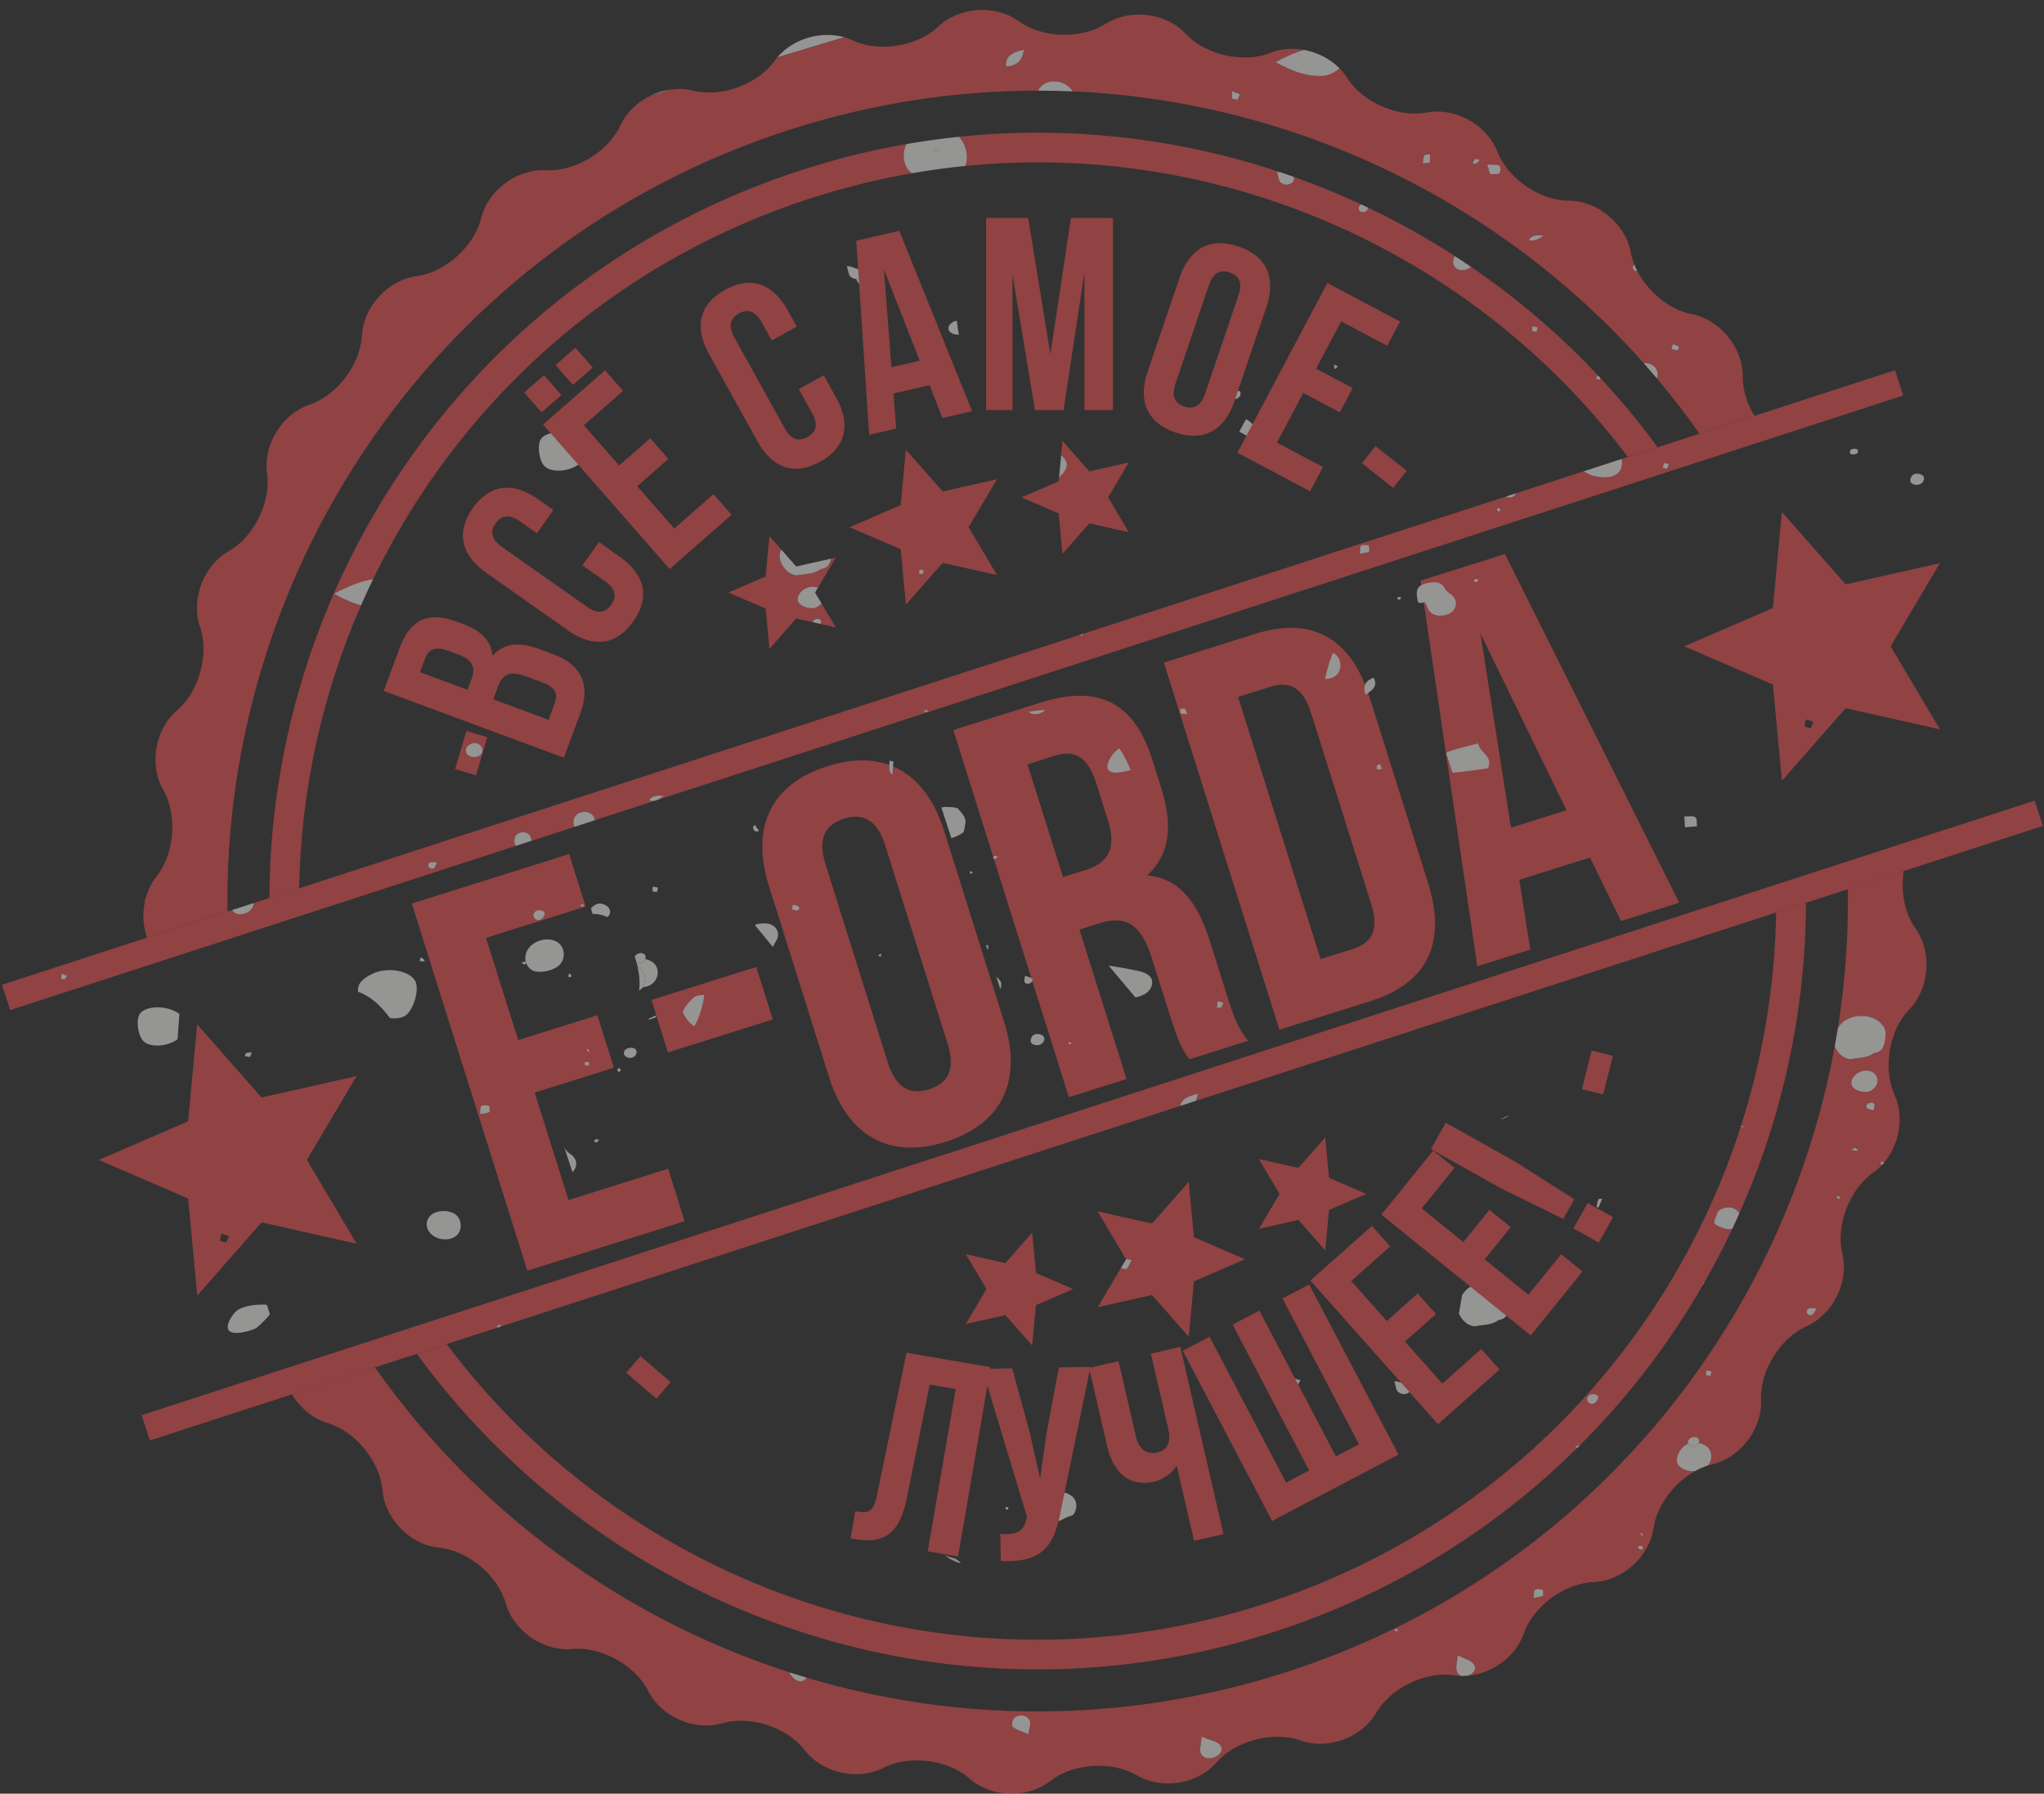 <svg width="204" height="179" viewBox="0 0 204 179" fill="none" xmlns="http://www.w3.org/2000/svg">
<rect x="0" y="0" width="204" height="179" fill="#333333" stroke="none"/>
<g opacity="0.5">
<path d="M48.504 93.594L58.453 90.46L56.798 85.228L41.101 90.168L52.63 126.808L68.329 121.869L66.686 116.629L56.739 119.763L53.363 109.036L61.268 106.545L59.616 101.314L51.72 103.796L48.504 93.594Z" fill="#F05254"/>
<path d="M66.661 105.027L77.13 101.731L75.478 96.5L65.018 99.787L66.661 105.027Z" fill="#F05254"/>
<path d="M82.389 86.25C81.566 83.631 82.404 82.272 84.237 81.693C86.067 81.126 87.528 81.752 88.351 84.374L94.581 104.158C95.403 106.777 94.565 108.129 92.732 108.706C90.902 109.285 89.432 108.655 88.609 106.036L82.389 86.25ZM82.74 107.475C84.581 113.337 88.725 115.724 94.376 113.946C100.028 112.166 102.066 107.839 100.215 101.977L94.23 82.924C92.379 77.062 88.235 74.684 82.585 76.464C76.932 78.242 74.901 82.562 76.745 88.422L82.74 107.475Z" fill="#F05254"/>
<path d="M124.574 103.86C123.574 102.684 123.104 101.391 122.543 99.606L120.765 93.954C119.564 90.136 117.754 87.658 114.5 87.36C116.683 85.347 117.107 82.514 115.924 78.739L115.022 75.865C113.244 70.212 109.802 68.241 103.839 70.119L95.146 72.854L106.677 109.492L112.43 107.678L107.735 92.766L109.731 92.135C112.341 91.312 113.893 92.206 114.958 95.613L116.774 101.366C117.711 104.352 118.103 104.865 118.714 105.711L124.574 103.86ZM105.328 75.402C107.37 74.762 108.619 75.635 109.442 78.247L110.579 81.864C111.5 84.795 110.488 86.145 108.343 86.822L106.091 87.526L102.551 76.28L105.328 75.402Z" fill="#F05254"/>
<path d="M127.69 102.761L136.794 99.898C142.556 98.084 144.375 94.004 142.533 88.141L136.7 69.611C134.859 63.748 131.025 61.446 125.265 63.26L116.159 66.123L127.69 102.761ZM126.806 68.528C128.638 67.949 130.036 68.541 130.856 71.16L136.853 90.211C137.674 92.832 136.874 94.118 135.041 94.697L131.797 95.716L123.565 69.547L126.806 68.528Z" fill="#F05254"/>
<path d="M150.201 55.29L141.774 57.945L147.443 96.425L152.729 94.763L151.632 87.797L158.694 85.577L161.787 91.912L167.594 90.086L150.201 55.29ZM147.744 63.192L156.344 80.857L150.803 82.598L147.744 63.192Z" fill="#F05254"/>
<path d="M64.997 9.514C65.606 9.229 66.253 9.03 66.914 8.937L64.997 9.514ZM77.575 5.732C78.778 4.301 80.697 3.487 82.585 3.487C83.159 3.487 83.729 3.562 84.276 3.717L77.575 5.732Z" fill="#F7F7F3"/>
<path d="M100.965 179C99.436 179 97.901 178.494 96.771 177.494C95.433 176.311 93.441 175.675 91.508 175.675C90.32 175.675 89.156 175.914 88.18 176.415C87.339 176.846 86.393 177.051 85.44 177.051C83.487 177.051 81.499 176.19 80.316 174.653C78.931 172.851 76.328 171.718 73.932 171.718C73.294 171.718 72.669 171.797 72.088 171.968C71.566 172.119 71.024 172.194 70.481 172.194C68.138 172.194 65.749 170.845 64.698 168.757C63.488 166.343 60.42 164.536 57.678 164.536C57.491 164.536 57.309 164.545 57.127 164.561C56.956 164.577 56.787 164.586 56.616 164.586C53.908 164.586 51.218 162.616 50.48 160.004C49.694 157.228 46.703 154.73 43.836 154.454C40.964 154.174 38.418 151.596 38.174 148.722C37.932 145.85 35.468 142.827 32.706 142.009C31.215 141.569 29.95 140.491 29.141 139.144L37.424 136.454C47.654 151.005 62.326 161.595 78.878 166.917C78.853 166.942 78.826 166.97 78.798 166.993C78.949 167.175 79.072 167.378 79.254 167.526C79.446 167.679 79.662 167.786 79.883 167.786C80.054 167.786 80.225 167.722 80.387 167.565C80.437 167.519 80.478 167.471 80.513 167.423C87.913 169.632 95.668 170.795 103.547 170.792C111.819 170.792 120.234 169.514 128.527 166.822C141.726 162.537 153.07 155.174 162.021 145.793L162.147 145.799L162.174 145.635C172.983 134.243 180.277 119.888 183.11 104.439C183.329 104.954 183.759 105.416 184.217 105.592C184.354 105.644 184.518 105.704 184.667 105.704C184.703 105.704 184.739 105.699 184.774 105.69C185.53 105.535 186.358 105.617 187.073 105.072C187.823 105.002 188.006 104.468 188.115 103.924C188.215 103.39 188.288 102.85 187.937 102.364C187.477 101.726 186.663 101.378 185.795 101.378C185.426 101.378 185.047 101.441 184.68 101.569C184.053 101.792 183.7 102.162 183.429 102.595C184.151 98.045 184.491 93.411 184.423 88.736L189.989 86.929C189.688 88.944 190.094 91.146 191.188 92.686C192.856 95.036 192.576 98.654 190.563 100.721C188.555 102.788 187.885 106.625 189.079 109.253C190.066 111.423 189.581 114.187 188.049 116.013L187.771 115.901L187.659 116.173L187.871 116.214C187.593 116.517 187.285 116.788 186.948 117.023C184.582 118.675 183.199 122.313 183.873 125.114C184.546 127.92 182.946 131.173 180.313 132.342C177.676 133.512 175.627 136.828 175.759 139.707C175.889 142.588 173.696 145.478 170.888 146.13C170.747 146.164 170.603 146.203 170.462 146.246C170.82 145.815 170.915 145.186 170.642 144.696C170.443 144.341 170.017 144.088 169.545 143.994C169.602 143.851 169.602 143.693 169.525 143.582C169.441 143.459 169.283 143.397 169.115 143.397C168.994 143.397 168.866 143.429 168.748 143.495C168.492 143.645 168.39 143.873 168.476 144.076C168.474 144.076 168.472 144.079 168.47 144.081C167.699 144.4 167.138 145.48 167.428 146.091C167.647 146.547 168.324 146.821 169.017 146.821C169.062 146.821 169.108 146.821 169.151 146.818C167.066 147.99 165.356 150.249 165.03 152.498C164.615 155.35 161.916 157.773 159.035 157.88C156.154 157.989 153.02 160.305 152.074 163.029C151.272 165.331 148.927 167.02 146.501 167.225C146.52 167.218 146.54 167.209 146.558 167.202C147.213 166.945 147.402 166.425 147.003 165.971C146.752 165.687 146.239 165.561 145.48 165.187C145.416 165.933 145.284 166.343 145.373 166.708C145.435 166.968 145.601 167.159 145.831 167.243C145.61 167.237 145.387 167.216 145.168 167.182C144.863 167.134 144.55 167.111 144.233 167.111C141.587 167.111 138.647 168.693 137.359 170.92C136.247 172.841 133.974 174.02 131.75 174.02C131.084 174.02 130.421 173.915 129.794 173.689C129.083 173.436 128.301 173.318 127.499 173.318C125.235 173.318 122.812 174.275 121.415 175.88C120.232 177.243 118.386 177.977 116.562 177.977C115.473 177.977 114.392 177.715 113.465 177.168C112.38 176.529 111.026 176.215 109.656 176.215C107.892 176.215 106.103 176.732 104.824 177.735C103.743 178.581 102.355 179 100.965 179ZM119.929 173.318C119.872 174.125 119.683 174.617 119.847 174.984C119.995 175.305 120.305 175.469 120.67 175.469C120.879 175.469 121.105 175.415 121.333 175.305C121.976 174.986 122.103 174.453 121.67 174.043C121.358 173.749 120.777 173.655 119.929 173.318ZM101.918 171.182C101.728 171.182 101.53 171.234 101.334 171.348C101.083 171.497 100.899 172.135 101.056 172.303C101.341 172.609 101.897 172.73 102.647 173.062C102.729 172.383 102.911 171.984 102.777 171.711C102.613 171.38 102.287 171.182 101.918 171.182ZM139.239 162.543L139.16 162.678L139.401 162.858L139.559 162.609L139.239 162.543ZM153.519 158.577C153.392 158.577 153.276 158.6 153.203 158.648C153.052 158.751 153.121 159.09 153.073 159.462C153.503 159.368 153.836 159.368 154.023 159.232L154.007 158.673C153.88 158.616 153.688 158.577 153.519 158.577ZM163.537 154.265L163.492 154.518C163.571 154.589 163.722 154.593 163.922 154.648C163.922 154.475 163.975 154.322 163.911 154.272L163.537 154.265ZM163.984 153.383C163.918 153.086 163.877 152.97 163.811 152.97C163.779 152.97 163.74 152.998 163.688 153.048L163.984 153.383ZM170.302 136.75C170.298 136.981 170.236 137.152 170.309 137.254L170.715 137.307L170.826 136.899C170.799 136.83 170.562 136.821 170.302 136.75ZM180.73 130.535C180.673 130.535 180.623 130.542 180.575 130.558C180.329 130.656 180.256 130.881 180.368 131.082C180.434 131.198 180.552 131.257 180.673 131.257C180.757 131.257 180.844 131.228 180.917 131.178C181.07 131.066 181.127 130.858 181.295 130.585C181.054 130.571 180.871 130.535 180.73 130.535ZM183.629 119.658L183.604 119.402L183.349 119.366L183.322 119.571L183.629 119.658ZM185.514 114.851C185.323 114.655 185.234 114.563 185.131 114.563C185.04 114.563 184.935 114.634 184.746 114.769C184.99 114.796 185.186 114.816 185.514 114.851ZM186.752 110.041C186.654 110.041 186.556 110.064 186.474 110.11C186.255 110.242 186.182 110.438 186.34 110.591C186.456 110.702 186.688 110.725 186.98 110.823C187.037 110.554 187.126 110.381 187.092 110.228C187.062 110.105 186.912 110.041 186.752 110.041ZM186.271 106.832C186.055 106.832 185.822 106.882 185.587 106.987C184.947 107.267 184.589 107.956 184.853 108.405C185.049 108.742 185.656 108.979 186.169 108.979C186.344 108.979 186.508 108.952 186.64 108.89C187.315 108.58 187.582 107.876 187.233 107.329C187.028 107.003 186.677 106.832 186.271 106.832ZM103.545 166.598C79.122 166.596 55.987 154.83 41.604 135.098L44.581 134.129C58.446 152.633 80.392 163.637 103.547 163.637C111.085 163.635 118.757 162.468 126.313 160.016C149.72 152.416 166.719 134.22 173.728 112.462C173.842 112.471 173.958 112.485 174.097 112.496C173.942 112.4 173.862 112.355 173.764 112.348C175.948 105.526 177.152 98.36 177.263 91.061L180.24 90.095C180.217 100.906 177.89 111.459 173.587 121.11C173.521 120.95 173.402 120.802 173.215 120.681C173.008 120.549 172.78 120.487 172.54 120.487C172.303 120.487 172.055 120.547 171.797 120.663C171.43 120.797 171.371 121.128 171.259 121.417C171.155 121.691 170.943 122.037 171.25 122.227C171.622 122.448 172.08 122.628 172.534 122.68C172.554 122.682 172.577 122.685 172.6 122.685C172.693 122.685 172.796 122.66 172.896 122.619C172.044 124.422 171.123 126.19 170.136 127.92C170.063 127.984 169.992 128.059 169.921 128.151C169.944 128.157 169.969 128.164 169.994 128.169C166.632 134.013 162.498 139.424 157.682 144.234C157.474 144.27 157.34 144.295 157.178 144.327C157.278 144.416 157.346 144.477 157.403 144.507C149.177 152.635 138.98 159.017 127.227 162.831C119.364 165.386 111.388 166.598 103.545 166.598ZM158.976 139.121C158.89 139.121 158.805 139.135 158.732 139.167C158.438 139.287 158.297 139.62 158.459 139.853C158.557 139.989 158.684 140.106 158.871 140.106C158.926 140.106 158.988 140.094 159.054 140.071C159.323 139.978 159.594 139.515 159.496 139.347C159.416 139.208 159.193 139.121 158.976 139.121ZM14.672 93.575C14.271 92.401 14.202 91.1 14.478 89.885L14.519 89.881L14.537 89.762L14.508 89.753C14.715 88.916 15.086 88.128 15.622 87.46C17.427 85.21 17.728 81.329 16.292 78.828C14.854 76.328 15.476 72.754 17.674 70.891C19.873 69.025 20.903 65.266 19.964 62.542C19.027 59.816 20.315 56.429 22.825 55.009C25.337 53.594 27.062 50.099 26.654 47.243C26.251 44.387 28.156 41.303 30.887 40.389C33.622 39.475 35.977 36.373 36.12 33.49C36.264 30.609 38.719 27.942 41.577 27.561C44.433 27.183 47.332 24.576 48.018 21.776C48.679 19.078 51.41 16.978 54.184 16.978C54.289 16.978 54.394 16.978 54.501 16.988C54.61 16.992 54.722 16.994 54.836 16.994C57.633 16.994 60.762 15.043 61.915 12.522C62.524 11.196 63.659 10.14 64.997 9.514L66.914 8.937C67.203 8.896 67.498 8.873 67.789 8.873C68.259 8.873 68.728 8.93 69.184 9.046C69.69 9.176 70.226 9.236 70.773 9.236C73.241 9.236 75.942 7.989 77.315 6.07C77.397 5.953 77.483 5.842 77.574 5.732L84.276 3.717C84.561 3.799 84.839 3.904 85.108 4.03C86.017 4.456 87.072 4.659 88.153 4.659C90.181 4.659 92.292 3.943 93.655 2.646C94.797 1.563 96.39 1.003 97.984 0.991H98.086C99.379 1 100.662 1.372 101.692 2.122C102.925 3.018 104.594 3.473 106.251 3.473C107.73 3.473 109.202 3.111 110.349 2.379C111.324 1.755 112.489 1.452 113.661 1.452C115.404 1.452 117.166 2.119 118.345 3.38C119.735 4.871 122.044 5.734 124.223 5.734C125.126 5.734 126.008 5.586 126.792 5.274C127.478 5.001 128.217 4.871 128.96 4.871C129.349 4.871 129.744 4.907 130.131 4.978C129.194 5.251 128.269 5.684 127.309 6.199C128.748 6.986 130.129 7.581 131.688 7.581C131.832 7.581 131.977 7.576 132.126 7.565C132.643 7.526 133.233 7.2 133.701 6.829C133.983 7.116 134.236 7.43 134.451 7.772C135.779 9.885 138.633 11.332 141.211 11.332C141.614 11.332 142.009 11.301 142.389 11.225C142.734 11.159 143.085 11.13 143.436 11.13C145.963 11.13 148.521 12.771 149.439 15.132C150.486 17.82 153.697 20.024 156.581 20.026C159.464 20.035 162.242 22.36 162.76 25.195C162.835 25.603 162.956 26.011 163.115 26.413C162.949 26.524 162.915 26.711 163.011 26.882C163.077 26.998 163.195 27.055 163.318 27.055C163.348 27.055 163.378 27.053 163.407 27.046C164.492 29.15 166.639 30.926 168.843 31.352C171.674 31.901 173.965 34.709 173.935 37.595C173.924 38.903 174.364 40.282 175.098 41.499L169.625 43.277C168.28 41.37 166.858 39.532 165.365 37.761C165.677 37.014 165.092 36.23 164.155 36.23C164.13 36.23 164.102 36.23 164.077 36.23C164.066 36.23 164.05 36.23 164.039 36.23C149.563 19.942 128.944 10.072 107.067 9.119C106.688 8.492 105.936 8.114 105.195 8.114C104.933 8.114 104.673 8.164 104.432 8.265C104.074 8.413 103.778 8.702 103.577 9.044C103.575 9.044 103.577 9.044 103.575 9.044C95.305 9.044 86.888 10.323 78.598 13.015C44.061 24.227 22.239 56.475 22.7 90.97L14.672 93.575ZM166.947 34.356C166.892 34.582 166.783 34.771 166.847 34.828L167.325 34.962C167.537 34.914 167.64 34.714 167.499 34.566C167.405 34.465 167.198 34.443 166.947 34.356ZM153.565 23.484C153.08 23.484 152.829 23.616 152.562 23.946C152.694 23.99 152.817 24.01 152.938 24.01C153.257 24.01 153.57 23.86 154.048 23.513C153.864 23.495 153.704 23.484 153.565 23.484ZM148.43 16.411C148.594 16.894 148.598 17.234 148.803 17.393L149.626 17.35C149.765 17.12 149.813 16.707 149.654 16.548C149.496 16.395 149.036 16.468 148.43 16.411ZM147.242 15.848C147.228 15.848 147.219 15.85 147.213 15.855L146.95 16.256L147.247 16.356C147.393 16.281 147.5 16.153 147.703 15.971C147.484 15.916 147.311 15.848 147.242 15.848ZM142.718 15.415C142.529 15.433 142.207 15.41 142.173 15.479C142.059 15.697 142.054 15.955 141.988 16.292C142.328 16.272 142.69 16.267 142.695 16.244C142.734 15.971 142.72 15.691 142.718 15.415ZM122.97 9.101C122.979 9.486 122.922 9.701 123.006 9.856L123.496 9.96L123.731 9.45C123.669 9.32 123.368 9.272 122.97 9.101ZM102.198 4.953C100.919 5.258 100.331 5.634 100.413 6.637C101.514 6.546 102.004 6.101 102.198 4.953ZM26.887 89.612C27.012 57.4 47.585 27.493 79.892 17.006C83.4 15.866 86.929 14.995 90.46 14.378C90.104 15.1 90.081 15.957 90.484 16.698C90.605 16.912 90.783 17.113 91.004 17.291C87.597 17.883 84.189 18.722 80.806 19.823C60.933 26.274 45.677 40.364 37.235 57.792C35.92 57.995 34.659 58.547 33.335 59.26C34.235 59.752 35.115 60.169 36.027 60.413C32.172 69.23 30.025 78.819 29.857 88.647L26.887 89.612ZM162.466 45.6C148.596 27.163 126.692 16.201 103.575 16.201C101.177 16.201 98.765 16.32 96.349 16.559C96.598 15.855 96.548 15.007 96.135 14.25C96.014 14.024 95.868 13.826 95.7 13.648C98.332 13.377 100.96 13.24 103.575 13.24C111.885 13.24 120.047 14.603 127.765 17.179C127.663 17.172 127.556 17.165 127.442 17.152C127.613 17.683 127.603 18.027 127.806 18.202C127.982 18.353 128.198 18.43 128.413 18.43C128.652 18.43 128.889 18.332 129.064 18.127C129.147 18.027 129.16 17.824 129.124 17.646C131.414 18.458 133.664 19.379 135.864 20.402C135.629 20.527 135.524 20.767 135.636 20.958C135.725 21.111 135.855 21.181 136.01 21.181C136.073 21.181 136.14 21.17 136.21 21.147C136.427 21.054 136.543 20.887 136.534 20.716C139.522 22.141 142.417 23.757 145.198 25.553C144.995 25.861 144.951 26.285 145.143 26.57C145.318 26.832 145.603 26.969 145.925 26.969C146.118 26.969 146.326 26.919 146.531 26.818C146.643 26.764 146.741 26.702 146.823 26.634C151.42 29.772 155.685 33.412 159.53 37.515C159.512 37.513 159.491 37.511 159.473 37.511C159.455 37.511 159.434 37.513 159.418 37.52L159.268 37.818L159.642 37.889L159.747 37.745C161.766 39.918 163.667 42.218 165.438 44.636L162.466 45.6ZM152.943 32.551C152.938 32.781 152.881 32.95 152.952 33.055L153.358 33.107L153.469 32.699C153.442 32.628 153.205 32.619 152.943 32.551Z" fill="#F05254"/>
<path d="M90.414 60.34L89.894 54.811L84.795 52.609L89.894 50.407L90.409 44.877L94.079 49.046L99.499 47.827L96.668 52.609L99.502 57.384L94.081 56.169L90.414 60.34ZM91.795 56.814C91.763 56.999 91.686 57.138 91.731 57.234L92.073 57.318L92.221 56.978C92.21 56.917 92.007 56.889 91.795 56.814Z" fill="#F05254"/>
<path d="M106.041 55.267L105.665 51.239L101.952 49.634L105.663 48.032L105.699 47.651C105.717 47.633 105.738 47.615 105.758 47.599C106.659 46.753 106.709 46.097 105.907 45.42L106.039 44.004L108.712 47.041L112.66 46.151L110.597 49.634L112.66 53.113L108.715 52.228L106.041 55.267Z" fill="#F05254"/>
<path d="M76.795 64.76L76.414 60.732L72.701 59.13L76.414 57.525L76.793 53.5L77.983 54.849C77.964 54.886 77.946 54.922 77.928 54.959C77.522 55.782 78.254 56.997 79.063 57.311C79.2 57.364 79.368 57.418 79.517 57.418C79.553 57.418 79.587 57.416 79.617 57.409C80.376 57.252 81.201 57.334 81.919 56.789C82.616 56.723 82.826 56.256 82.938 55.754L83.412 55.647L81.629 58.654C81.477 58.585 81.303 58.549 81.119 58.549C80.902 58.549 80.668 58.599 80.433 58.702C79.795 58.982 79.439 59.673 79.701 60.124C79.893 60.459 80.501 60.696 81.014 60.696C81.192 60.696 81.356 60.666 81.49 60.607C81.7 60.509 81.871 60.375 81.994 60.22L83.412 62.608L81.898 62.269C81.935 62.141 81.96 62.038 81.937 61.943C81.908 61.822 81.757 61.756 81.598 61.756C81.502 61.756 81.404 61.781 81.322 61.829C81.199 61.902 81.121 61.995 81.105 62.091L79.464 61.722L76.795 64.76Z" fill="#F05254"/>
<path d="M118.643 133.4L114.974 129.231L109.556 130.448L111.874 126.537C112.011 126.598 112.159 126.639 112.282 126.639C112.325 126.639 112.364 126.635 112.398 126.626C112.617 126.562 112.717 126.14 112.957 125.725C112.738 125.703 112.544 125.673 112.375 125.648L109.551 120.891L114.974 122.106L118.641 117.935L119.161 123.467L124.26 125.666L119.161 127.868L118.643 133.4Z" fill="#F05254"/>
<path d="M103.014 134.271L100.343 131.237L96.395 132.121L98.458 128.641L96.395 125.162L100.343 126.047L103.012 123.011L103.393 127.036L107.106 128.641L103.393 130.241L103.014 134.271Z" fill="#F05254"/>
<path d="M132.265 124.775L129.591 121.741L125.643 122.628L127.708 119.147L125.643 115.664L129.591 116.553L132.262 113.515L132.641 117.542L136.354 119.145L132.641 120.747L132.265 124.775Z" fill="#F05254"/>
<path d="M1.016 100.799L0.196 98.275L14.672 93.575L22.7 90.97L23.172 90.817C23.324 91.098 23.618 91.243 23.971 91.243C24.172 91.243 24.391 91.198 24.614 91.1C25.041 90.913 25.325 90.491 25.309 90.122L26.887 89.612L29.857 88.647L107.698 63.379C107.81 63.39 107.94 63.397 108.083 63.415C108.079 63.361 108.077 63.308 108.074 63.258L150.297 49.552C150.404 49.616 150.538 49.65 150.673 49.65C150.791 49.65 150.907 49.625 151.015 49.571C151.156 49.495 151.258 49.365 151.306 49.224L158.076 47.027C158.504 47.362 159.147 47.581 159.936 47.631C160.011 47.638 160.084 47.638 160.155 47.638C161.208 47.638 161.901 47.107 161.889 46.183C161.887 46.056 161.869 45.93 161.839 45.805L162.466 45.6L165.438 44.636L169.625 43.277L175.098 41.499L189.127 36.945L189.946 39.468L92.648 71.053L92.671 70.98L92.283 70.798L92.222 71.021L92.618 71.062L59.37 81.855C59.36 81.732 59.317 81.604 59.24 81.477C59.059 81.18 58.724 81.019 58.355 81.019C58.155 81.019 57.943 81.066 57.737 81.169C57.277 81.395 57.074 82.083 57.346 82.491C57.35 82.498 57.355 82.505 57.359 82.509L53.051 83.906C52.996 83.637 52.951 83.437 52.821 83.296C52.675 83.134 52.443 83.056 52.206 83.056C51.896 83.056 51.581 83.188 51.444 83.43C51.292 83.701 51.301 84.294 51.476 84.365C51.501 84.374 51.529 84.385 51.556 84.392L1.016 100.799ZM6.17 97.161C6.138 97.389 6.083 97.532 6.117 97.66L6.425 97.758L6.708 97.402C6.56 97.334 6.414 97.268 6.17 97.161ZM43.118 86.017C43.075 86.017 43.034 86.022 42.995 86.033C42.751 86.108 42.692 86.302 42.776 86.493C42.828 86.614 42.997 86.696 43.141 86.696C43.209 86.696 43.271 86.68 43.312 86.639C43.442 86.514 43.485 86.329 43.619 86.07C43.405 86.053 43.245 86.017 43.118 86.017ZM65.77 79.4C65.282 79.4 65.034 79.532 64.769 79.865C64.899 79.906 65.022 79.927 65.143 79.927C65.462 79.927 65.777 79.778 66.253 79.432C66.069 79.412 65.909 79.4 65.77 79.4ZM136.162 54.378C136.037 54.378 135.921 54.398 135.848 54.446C135.695 54.546 135.764 54.888 135.718 55.262C136.147 55.169 136.479 55.169 136.666 55.029L136.65 54.473C136.523 54.416 136.333 54.378 136.162 54.378ZM149.551 50.644L149.371 50.883L149.592 51.089L149.77 50.852L149.551 50.644ZM166.102 46.19C166.019 46.402 165.972 46.544 165.919 46.68C166.049 46.703 166.206 46.762 166.318 46.762C166.352 46.762 166.382 46.758 166.405 46.744L166.562 46.345C166.56 46.288 166.32 46.256 166.102 46.19Z" fill="#F05254"/>
<path d="M14.959 143.748L14.138 141.225L203.07 79.895L203.886 82.418L189.989 86.929L184.423 88.736L180.24 90.095L177.263 91.061L119.364 109.854C119.448 109.656 119.51 109.424 119.555 109.15C118.502 109.405 117.919 109.706 117.791 110.365L50.015 132.365C49.99 132.292 49.967 132.224 49.944 132.16L49.6 132.326L49.614 132.497L44.581 134.129L41.604 135.098L37.424 136.454L29.141 139.144L14.959 143.748Z" fill="#F05254"/>
<path d="M47.51 77.374L45.422 76.756L46.548 72.95L48.638 73.567L47.51 77.374ZM47.373 74.153C47.232 74.153 47.084 74.187 46.943 74.256C46.523 74.47 46.373 74.873 46.594 75.222C46.731 75.434 47.02 75.555 47.321 75.555C47.483 75.555 47.647 75.521 47.795 75.448C48.16 75.258 48.262 74.88 48.048 74.52C47.907 74.283 47.651 74.153 47.373 74.153Z" fill="#F05254"/>
<path d="M139.046 48.693L135.932 46.231L137.282 44.522L140.397 46.981L139.046 48.693Z" fill="#F05254"/>
<path d="M65.51 139.581L62.501 136.994L63.924 135.339L66.93 137.929L65.51 139.581Z" fill="#F05254"/>
<path d="M160 109.218L157.885 108.69L158.851 104.84L160.966 105.369L160 109.218Z" fill="#F05254"/>
<path d="M79.883 167.786C79.662 167.786 79.446 167.679 79.254 167.526C79.072 167.378 78.949 167.175 78.799 166.992C78.826 166.97 78.853 166.942 78.878 166.917C79.421 167.09 79.966 167.261 80.513 167.423C80.478 167.471 80.437 167.519 80.387 167.565C80.225 167.722 80.054 167.786 79.883 167.786Z" fill="#F7F7F3"/>
<path d="M168.173 82.555C168.144 82.11 168.123 81.796 168.1 81.477C168.13 81.477 168.16 81.477 168.189 81.477C168.28 81.477 168.374 81.474 168.47 81.47C168.563 81.465 168.657 81.461 168.748 81.461C168.935 81.461 169.101 81.479 169.201 81.559C169.411 81.72 169.322 82.149 169.368 82.459C169.03 82.486 168.695 82.514 168.173 82.555Z" fill="#F7F7F3"/>
<path d="M181.64 71.145C181.211 71.145 181.043 70.919 181.125 70.495C181.282 70.445 181.423 70.418 181.549 70.418C181.813 70.418 181.995 70.545 182.055 70.853L181.788 71.135C181.735 71.14 181.688 71.145 181.64 71.145Z" fill="#F7F7F3"/>
<path d="M159.346 120.492C159.409 120.153 159.416 119.9 159.53 119.676C159.553 119.628 159.738 119.628 159.909 119.624C159.838 119.808 159.76 119.995 159.676 120.184L159.539 120.483C159.476 120.485 159.409 120.49 159.346 120.492Z" fill="#F7F7F3"/>
<path d="M187.871 116.214L187.66 116.173L187.771 115.901L188.049 116.013C187.99 116.082 187.933 116.148 187.871 116.214Z" fill="#F7F7F3"/>
<path d="M95.894 156.013C95.688 155.958 95.492 155.89 95.303 155.808C95.305 155.742 95.292 155.687 95.26 155.657C95.144 155.55 94.995 155.468 94.815 155.393C95.296 155.477 95.675 155.689 95.894 156.013Z" fill="#F7F7F3"/>
<path d="M153.073 159.462C153.121 159.09 153.052 158.75 153.203 158.648C153.276 158.6 153.392 158.577 153.52 158.577C153.688 158.577 153.88 158.616 154.007 158.673L154.023 159.231C153.836 159.368 153.504 159.368 153.073 159.462Z" fill="#F7F7F3"/>
<path d="M129.908 142.934C129.91 142.743 129.853 142.581 129.928 142.524L130.33 142.492L130.359 142.718C130.266 142.804 130.115 142.841 129.908 142.934Z" fill="#F7F7F3"/>
<path d="M100.589 150.682L100.345 150.577L100.402 150.356L100.644 150.456L100.589 150.682Z" fill="#F7F7F3"/>
<path d="M113.315 99.529L110.648 96.363C111.683 96.529 112.701 96.687 113.695 96.919C114.452 97.097 115.163 97.464 114.96 98.33C114.819 98.923 114.169 99.394 113.315 99.529Z" fill="#F7F7F3"/>
<path d="M149.745 111.723C150.044 111.548 150.36 111.407 150.695 111.29C150.392 111.489 150.064 111.648 149.745 111.723Z" fill="#F7F7F3"/>
<path d="M169.017 146.821C168.324 146.821 167.647 146.547 167.428 146.091C167.139 145.48 167.699 144.4 168.47 144.081C168.472 144.079 168.474 144.076 168.477 144.076C168.488 144.101 168.502 144.126 168.518 144.152C168.62 144.295 168.812 144.375 169.001 144.375C169.099 144.375 169.197 144.352 169.281 144.304C169.404 144.238 169.498 144.122 169.546 143.994C170.017 144.088 170.444 144.341 170.642 144.696C170.916 145.186 170.82 145.815 170.462 146.246C170.015 146.385 169.578 146.581 169.151 146.818C169.108 146.821 169.062 146.821 169.017 146.821Z" fill="#F7F7F3"/>
<path d="M129.124 139.529C128.736 139.529 128.42 139.349 128.283 139.012C128.132 138.642 128.372 138.143 128.483 137.396C129.024 137.562 129.468 137.635 129.808 137.744C129.564 138.066 129.395 138.455 129.293 138.911C129.251 139.103 129.236 139.306 129.242 139.524C129.201 139.527 129.163 139.529 129.124 139.529Z" fill="#F7F7F3"/>
<path d="M95.303 155.808C94.952 155.657 94.633 155.464 94.341 155.229C94.517 155.284 94.676 155.336 94.815 155.393C94.996 155.468 95.144 155.55 95.26 155.657C95.292 155.687 95.305 155.742 95.303 155.808Z" fill="#F7F7F3"/>
<path d="M120.67 175.47C120.305 175.47 119.995 175.306 119.847 174.984C119.683 174.617 119.872 174.125 119.929 173.318C120.777 173.655 121.358 173.749 121.671 174.043C122.104 174.453 121.976 174.986 121.333 175.306C121.105 175.415 120.88 175.47 120.67 175.47Z" fill="#F7F7F3"/>
<path d="M146.007 167.246C145.95 167.246 145.891 167.246 145.831 167.243C145.601 167.159 145.435 166.968 145.373 166.708C145.284 166.343 145.416 165.933 145.48 165.188C146.239 165.561 146.752 165.687 147.003 165.972C147.402 166.425 147.213 166.945 146.558 167.202C146.54 167.209 146.52 167.218 146.501 167.225C146.337 167.239 146.173 167.246 146.007 167.246Z" fill="#F7F7F3"/>
<path d="M102.647 173.063C101.897 172.73 101.341 172.609 101.056 172.304C100.899 172.135 101.084 171.497 101.334 171.349C101.53 171.235 101.729 171.182 101.918 171.182C102.287 171.182 102.613 171.38 102.777 171.711C102.912 171.984 102.729 172.383 102.647 173.063Z" fill="#F7F7F3"/>
<path d="M117.791 110.365C117.919 109.706 118.502 109.406 119.555 109.15C119.51 109.424 119.448 109.656 119.364 109.855L117.791 110.365Z" fill="#F7F7F3"/>
<path d="M112.282 126.639C112.159 126.639 112.011 126.598 111.874 126.537L112.387 125.668L112.375 125.648C112.544 125.673 112.738 125.703 112.957 125.725C112.717 126.14 112.617 126.562 112.398 126.626C112.364 126.635 112.325 126.639 112.282 126.639Z" fill="#F7F7F3"/>
<path d="M148.482 127.141C148.204 127.134 147.885 127.047 147.687 126.895C147.605 126.838 147.794 126.528 147.91 126.179C148.307 126.373 148.612 126.448 148.763 126.623L148.482 127.141Z" fill="#F7F7F3"/>
<path d="M121.454 100.571C121.474 100.381 121.497 100.199 121.527 99.914C121.803 99.989 122.058 100.008 122.072 100.078L121.928 100.5C121.841 100.58 121.62 100.552 121.454 100.571Z" fill="#F7F7F3"/>
<path d="M139.401 162.858L139.16 162.678L139.24 162.543L139.559 162.609L139.401 162.858Z" fill="#F7F7F3"/>
<path d="M184.667 105.704C184.519 105.704 184.354 105.645 184.218 105.592C183.76 105.417 183.329 104.954 183.11 104.439C183.224 103.823 183.329 103.21 183.429 102.595C183.7 102.162 184.054 101.793 184.68 101.569C185.047 101.442 185.426 101.378 185.795 101.378C186.663 101.378 187.477 101.726 187.938 102.365C188.289 102.85 188.216 103.39 188.115 103.924C188.006 104.468 187.824 105.002 187.074 105.072C186.358 105.617 185.531 105.535 184.774 105.69C184.74 105.699 184.703 105.704 184.667 105.704Z" fill="#F7F7F3"/>
<path d="M172.6 122.684C172.577 122.684 172.554 122.682 172.534 122.68C172.08 122.627 171.622 122.447 171.251 122.226C170.943 122.037 171.155 121.691 171.26 121.417C171.371 121.128 171.431 120.797 171.798 120.663C172.055 120.546 172.304 120.487 172.541 120.487C172.78 120.487 173.008 120.549 173.215 120.681C173.402 120.802 173.521 120.95 173.587 121.109C173.364 121.613 173.131 122.119 172.896 122.618C172.796 122.659 172.693 122.684 172.6 122.684Z" fill="#F7F7F3"/>
<path d="M186.169 108.979C185.656 108.979 185.05 108.742 184.854 108.405C184.589 107.956 184.947 107.267 185.588 106.987C185.822 106.882 186.055 106.832 186.271 106.832C186.677 106.832 187.028 107.003 187.233 107.329C187.582 107.876 187.315 108.58 186.641 108.89C186.508 108.952 186.344 108.979 186.169 108.979Z" fill="#F7F7F3"/>
<path d="M169.001 144.375C168.812 144.375 168.62 144.295 168.518 144.152C168.502 144.126 168.488 144.101 168.477 144.076C168.39 143.873 168.493 143.646 168.748 143.495C168.866 143.429 168.994 143.397 169.115 143.397C169.283 143.397 169.441 143.459 169.525 143.582C169.603 143.693 169.603 143.851 169.546 143.994C169.498 144.122 169.404 144.238 169.281 144.304C169.197 144.352 169.099 144.375 169.001 144.375Z" fill="#F7F7F3"/>
<path d="M158.871 140.106C158.685 140.106 158.557 139.989 158.459 139.853C158.297 139.62 158.438 139.287 158.732 139.166C158.805 139.135 158.89 139.121 158.976 139.121C159.193 139.121 159.416 139.207 159.496 139.347C159.594 139.515 159.323 139.978 159.054 140.071C158.988 140.094 158.926 140.106 158.871 140.106Z" fill="#F7F7F3"/>
<path d="M169.995 128.169C169.97 128.164 169.944 128.157 169.922 128.15C169.992 128.059 170.063 127.984 170.136 127.92C170.09 128.005 170.042 128.087 169.995 128.169Z" fill="#F7F7F3"/>
<path d="M186.98 110.823C186.688 110.725 186.456 110.702 186.34 110.591C186.182 110.438 186.255 110.242 186.474 110.11C186.556 110.064 186.654 110.041 186.752 110.041C186.912 110.041 187.062 110.105 187.092 110.228C187.126 110.381 187.037 110.554 186.98 110.823Z" fill="#F7F7F3"/>
<path d="M180.673 131.257C180.552 131.257 180.434 131.198 180.368 131.082C180.256 130.881 180.329 130.655 180.575 130.557C180.623 130.541 180.673 130.535 180.73 130.535C180.872 130.535 181.054 130.571 181.296 130.585C181.127 130.858 181.07 131.066 180.917 131.177C180.844 131.227 180.758 131.257 180.673 131.257Z" fill="#F7F7F3"/>
<path d="M170.715 137.307L170.309 137.254C170.236 137.152 170.298 136.981 170.302 136.751C170.562 136.821 170.799 136.831 170.826 136.899L170.715 137.307Z" fill="#F7F7F3"/>
<path d="M163.922 154.648C163.722 154.593 163.571 154.588 163.492 154.518L163.537 154.265L163.911 154.272C163.975 154.322 163.922 154.474 163.922 154.648Z" fill="#F7F7F3"/>
<path d="M185.515 114.851C185.186 114.816 184.99 114.796 184.746 114.768C184.936 114.634 185.04 114.563 185.132 114.563C185.234 114.563 185.323 114.655 185.515 114.851Z" fill="#F7F7F3"/>
<path d="M163.984 153.383L163.688 153.048C163.74 152.998 163.779 152.97 163.811 152.97C163.877 152.97 163.918 153.086 163.984 153.383Z" fill="#F7F7F3"/>
<path d="M157.404 144.507C157.347 144.477 157.278 144.416 157.178 144.327C157.34 144.295 157.474 144.27 157.682 144.233C157.588 144.327 157.497 144.416 157.404 144.507Z" fill="#F7F7F3"/>
<path d="M183.629 119.658L183.322 119.571L183.349 119.366L183.604 119.403L183.629 119.658Z" fill="#F7F7F3"/>
<path d="M174.097 112.496C173.958 112.485 173.842 112.471 173.728 112.462C173.74 112.423 173.753 112.385 173.765 112.348C173.863 112.355 173.942 112.401 174.097 112.496Z" fill="#F7F7F3"/>
<path d="M162.147 145.799L162.021 145.793C162.074 145.74 162.122 145.688 162.174 145.635L162.147 145.799Z" fill="#F7F7F3"/>
<path d="M86.713 28.742C86.377 28.708 86.061 28.598 85.844 28.414C85.434 28.063 85.336 27.627 85.555 27.251L86.2 27.058L86.713 28.742Z" fill="#F7F7F3"/>
<path d="M89.078 77.285C88.736 77.144 88.736 76.779 88.775 75.929C88.919 75.947 89.046 75.965 89.163 75.981L89.078 77.285Z" fill="#F7F7F3"/>
<path d="M51.068 56.324C51.073 56.103 51.039 55.896 51.086 55.88C51.209 55.836 51.349 55.818 51.483 55.818C51.533 55.818 51.581 55.82 51.629 55.827L51.656 56.144C51.52 56.231 51.324 56.256 51.068 56.324Z" fill="#F7F7F3"/>
<path d="M15.697 104.343C15.2 104.343 14.74 104.231 14.419 103.992C13.744 103.488 13.5 101.617 14.04 101.067C14.396 100.705 15.03 100.525 15.718 100.525C16.481 100.525 17.309 100.744 17.901 101.175C17.904 101.175 17.904 101.177 17.906 101.179L17.719 103.716C17.161 104.122 16.392 104.343 15.697 104.343Z" fill="#F7F7F3"/>
<path d="M23.6 133.021C22.809 133.021 22.52 132.609 22.873 131.841C23.092 131.358 23.527 130.758 24.04 130.558C24.721 130.293 25.419 130.191 26.144 130.191C26.305 130.191 26.467 130.195 26.629 130.204L26.939 131.157C26.538 131.658 26.078 132.123 25.556 132.55C25.097 132.755 24.601 132.903 24.047 132.985C23.883 133.01 23.734 133.021 23.6 133.021Z" fill="#F7F7F3"/>
<path d="M44.428 123.681C43.995 123.681 43.546 123.553 43.198 123.291C42.496 122.769 42.384 121.898 42.938 121.328C43.243 121.016 43.761 120.854 44.283 120.854C44.711 120.854 45.142 120.964 45.456 121.192C46.106 121.659 46.165 122.78 45.571 123.298C45.274 123.553 44.857 123.681 44.428 123.681Z" fill="#F7F7F3"/>
<path d="M51.556 84.392C51.529 84.385 51.501 84.374 51.476 84.365C51.301 84.294 51.291 83.702 51.444 83.43C51.581 83.189 51.895 83.056 52.206 83.056C52.443 83.056 52.675 83.134 52.821 83.296C52.951 83.437 52.996 83.638 53.051 83.907L51.556 84.392Z" fill="#F7F7F3"/>
<path d="M47.923 111.179C47.966 110.805 47.9 110.467 48.053 110.365C48.123 110.315 48.24 110.297 48.367 110.297C48.538 110.297 48.73 110.333 48.855 110.388L48.871 110.948C48.686 111.087 48.353 111.085 47.923 111.179Z" fill="#F7F7F3"/>
<path d="M42.384 95.951C42.156 95.93 42.015 95.914 41.876 95.903L41.974 95.563H42.081C42.17 95.638 42.254 95.713 42.341 95.789C42.352 95.837 42.366 95.891 42.384 95.951Z" fill="#F7F7F3"/>
<path d="M49.614 132.497L49.6 132.326L49.945 132.16C49.967 132.224 49.99 132.292 50.015 132.365L49.614 132.497Z" fill="#F7F7F3"/>
<path d="M58.032 90.485L57.943 90.293L58.189 90.225L58.273 90.421L58.032 90.485Z" fill="#F7F7F3"/>
<path d="M14.478 89.885C14.487 89.84 14.498 89.796 14.508 89.753L14.537 89.762L14.519 89.881L14.478 89.885Z" fill="#F7F7F3"/>
<path d="M39.348 101.626C39.207 101.626 39.063 101.617 38.917 101.596C37.921 100.231 36.861 99.358 35.737 98.971C35.635 98.234 36.12 97.665 37.242 97.147C37.746 96.915 38.327 96.808 38.899 96.808C39.982 96.808 41.028 97.197 41.427 97.872C41.924 98.702 41.237 100.967 40.358 101.412C40.066 101.56 39.717 101.626 39.348 101.626Z" fill="#F7F7F3"/>
<path d="M36.027 60.413C35.115 60.169 34.235 59.752 33.335 59.26C34.659 58.546 35.92 57.995 37.235 57.792C36.816 58.658 36.414 59.531 36.027 60.413Z" fill="#F7F7F3"/>
<path d="M64.177 98.519C64.177 98.519 64.179 98.519 64.179 98.517C64.22 98.314 64.475 97.842 64.357 97.471C64.22 97.04 63.962 96.68 63.614 96.393C63.582 96.265 63.55 96.135 63.516 96.001C63.614 96.06 63.732 96.092 63.849 96.092C63.947 96.092 64.047 96.069 64.131 96.023C64.254 95.955 64.345 95.839 64.395 95.711C64.865 95.805 65.289 96.055 65.485 96.411C65.861 97.074 65.551 97.993 64.842 98.33C64.637 98.428 64.409 98.49 64.177 98.519Z" fill="#F7F7F3"/>
<path d="M23.971 91.243C23.618 91.243 23.324 91.098 23.171 90.817L25.309 90.122C25.325 90.491 25.041 90.913 24.614 91.1C24.391 91.198 24.172 91.243 23.971 91.243Z" fill="#F7F7F3"/>
<path d="M24.901 105.492L24.439 105.385L24.521 105.109C24.669 105.05 24.851 105.054 25.134 105.018C25.034 105.241 25.011 105.451 24.901 105.492Z" fill="#F7F7F3"/>
<path d="M6.425 97.758L6.117 97.66C6.083 97.532 6.138 97.389 6.17 97.161C6.414 97.268 6.56 97.334 6.708 97.402L6.425 97.758Z" fill="#F7F7F3"/>
<path d="M61.797 107.005L61.576 106.802L61.758 106.561L61.977 106.77L61.797 107.005Z" fill="#F7F7F3"/>
<path d="M79.516 57.418C79.368 57.418 79.2 57.364 79.063 57.311C78.254 56.996 77.522 55.782 77.928 54.959C77.946 54.922 77.964 54.886 77.983 54.849L79.464 56.534L82.938 55.754C82.826 56.256 82.616 56.723 81.919 56.789C81.201 57.334 80.376 57.252 79.617 57.409C79.587 57.416 79.553 57.418 79.516 57.418Z" fill="#F7F7F3"/>
<path d="M69.319 102.406C69.043 102.262 68.79 102.039 68.564 101.731C68.407 101.512 68.277 101.28 68.131 101.049C68.291 100.505 68.694 100.078 69.118 99.652C69.332 99.438 69.56 99.342 69.882 99.319C70.039 99.31 70.174 99.301 70.292 99.296C70.164 100.283 69.895 101.207 69.49 102.066C69.435 102.182 69.378 102.294 69.319 102.406Z" fill="#F7F7F3"/>
<path d="M94.95 83.646L93.956 80.583C94.102 80.549 94.257 80.531 94.425 80.531C94.48 80.531 94.537 80.535 94.597 80.537C94.79 80.551 94.991 80.542 95.18 80.562L95.583 80.656C95.918 81.1 96.402 81.486 96.363 82.09L96.329 82.276C96.251 82.568 96.283 82.992 96.064 83.131C95.734 83.343 95.346 83.523 94.95 83.646Z" fill="#F7F7F3"/>
<path d="M57.127 116.966L56.34 114.548C56.495 114.83 56.714 115.033 57.004 115.225C57.2 115.35 57.348 115.56 57.437 115.76C57.617 116.187 57.469 116.658 57.127 116.966Z" fill="#F7F7F3"/>
<path d="M99.846 98.727L99.436 97.461C99.57 97.578 99.689 97.71 99.8 97.847C100.015 98.113 99.926 98.414 99.846 98.727Z" fill="#F7F7F3"/>
<path d="M77.13 94.501L75.341 92.313C75.596 92.155 75.979 92.162 76.284 92.148C76.309 92.146 76.335 92.146 76.36 92.146C77.353 92.146 77.951 93.024 77.504 93.812C77.381 94.031 77.264 94.252 77.13 94.501Z" fill="#F7F7F3"/>
<path d="M81.014 60.696C80.501 60.696 79.893 60.459 79.701 60.124C79.439 59.673 79.795 58.982 80.433 58.702C80.668 58.599 80.903 58.549 81.119 58.549C81.304 58.549 81.477 58.586 81.63 58.654L81.347 59.13L81.994 60.22C81.871 60.375 81.7 60.509 81.49 60.607C81.356 60.667 81.192 60.696 81.014 60.696Z" fill="#F7F7F3"/>
<path d="M57.359 82.509C57.355 82.505 57.35 82.498 57.346 82.491C57.074 82.083 57.277 81.394 57.738 81.169C57.943 81.066 58.155 81.018 58.355 81.018C58.724 81.018 59.06 81.18 59.24 81.477C59.317 81.604 59.361 81.732 59.37 81.855L57.359 82.509Z" fill="#F7F7F3"/>
<path d="M47.321 75.555C47.02 75.555 46.731 75.434 46.594 75.222C46.373 74.874 46.523 74.47 46.943 74.256C47.084 74.188 47.232 74.153 47.373 74.153C47.651 74.153 47.907 74.283 48.048 74.52C48.262 74.88 48.16 75.259 47.795 75.448C47.647 75.521 47.483 75.555 47.321 75.555Z" fill="#F7F7F3"/>
<path d="M103.488 104.302C103.265 104.302 103.044 104.227 102.937 104.095C102.766 103.88 102.914 103.415 103.203 103.256C103.297 103.208 103.413 103.185 103.532 103.185C103.787 103.185 104.063 103.288 104.172 103.456C104.322 103.684 104.17 104.074 103.869 104.22C103.755 104.275 103.62 104.302 103.488 104.302Z" fill="#F7F7F3"/>
<path d="M62.877 105.569C62.658 105.569 62.447 105.48 62.339 105.321C62.171 105.075 62.278 104.785 62.59 104.637C62.706 104.582 62.839 104.555 62.964 104.555C63.187 104.555 63.395 104.637 63.486 104.785C63.616 105.004 63.486 105.348 63.217 105.49C63.112 105.544 62.994 105.569 62.877 105.569Z" fill="#F7F7F3"/>
<path d="M63.848 96.092C63.732 96.092 63.614 96.06 63.516 96C63.465 95.82 63.413 95.631 63.352 95.442C63.402 95.355 63.484 95.276 63.593 95.212C63.712 95.146 63.839 95.112 63.96 95.112C64.131 95.112 64.284 95.178 64.373 95.298C64.448 95.41 64.45 95.567 64.395 95.711C64.345 95.839 64.254 95.955 64.131 96.023C64.047 96.069 63.946 96.092 63.848 96.092Z" fill="#F7F7F3"/>
<path d="M53.717 91.823C53.532 91.823 53.404 91.706 53.309 91.567C53.145 91.337 53.284 91.002 53.578 90.881C53.651 90.852 53.735 90.836 53.822 90.836C54.038 90.836 54.264 90.927 54.341 91.064C54.441 91.232 54.17 91.695 53.901 91.788C53.835 91.813 53.771 91.823 53.717 91.823Z" fill="#F7F7F3"/>
<path d="M65.143 79.927C65.022 79.927 64.899 79.906 64.769 79.865C65.034 79.533 65.282 79.4 65.77 79.4C65.909 79.4 66.068 79.412 66.253 79.432C65.777 79.779 65.462 79.927 65.143 79.927Z" fill="#F7F7F3"/>
<path d="M81.898 62.269L81.105 62.091C81.121 61.995 81.199 61.902 81.322 61.829C81.404 61.781 81.502 61.756 81.597 61.756C81.757 61.756 81.907 61.822 81.937 61.943C81.96 62.039 81.935 62.141 81.898 62.269Z" fill="#F7F7F3"/>
<path d="M75.521 82.972C75.398 82.972 75.281 82.917 75.218 82.797C75.117 82.626 75.156 82.436 75.325 82.323L75.753 82.904C75.683 82.949 75.601 82.972 75.521 82.972Z" fill="#F7F7F3"/>
<path d="M102.561 98.173C102.428 98.173 102.312 98.116 102.257 97.995C102.198 97.861 102.273 97.671 102.303 97.384C102.622 97.496 102.848 97.523 102.964 97.635C103.133 97.792 103.046 97.993 102.82 98.107C102.734 98.148 102.643 98.173 102.561 98.173Z" fill="#F7F7F3"/>
<path d="M43.141 86.697C42.997 86.697 42.828 86.614 42.776 86.494C42.692 86.302 42.751 86.108 42.995 86.033C43.033 86.022 43.075 86.017 43.118 86.017C43.245 86.017 43.405 86.054 43.619 86.07C43.485 86.329 43.441 86.514 43.312 86.639C43.271 86.68 43.209 86.697 43.141 86.697Z" fill="#F7F7F3"/>
<path d="M79.528 90.881L79.049 90.744C78.99 90.69 79.095 90.498 79.154 90.272C79.4 90.361 79.608 90.384 79.706 90.482C79.847 90.633 79.74 90.833 79.528 90.881Z" fill="#F7F7F3"/>
<path d="M65.562 89.024L65.157 88.971C65.086 88.869 65.141 88.7 65.15 88.468C65.41 88.538 65.647 88.547 65.672 88.616L65.562 89.024Z" fill="#F7F7F3"/>
<path d="M92.073 57.318L91.731 57.234C91.686 57.138 91.763 56.999 91.795 56.814C92.007 56.889 92.21 56.917 92.221 56.978L92.073 57.318Z" fill="#F7F7F3"/>
<path d="M59.57 114.014L59.274 113.934L59.417 113.697C59.433 113.693 59.452 113.69 59.472 113.69C59.547 113.69 59.654 113.727 59.793 113.75L59.57 114.014Z" fill="#F7F7F3"/>
<path d="M58.768 106.365C58.57 106.31 58.419 106.308 58.337 106.235L58.385 105.982L58.757 105.989C58.82 106.037 58.77 106.192 58.768 106.365Z" fill="#F7F7F3"/>
<path d="M99.335 85.741L99.078 85.616L99.198 85.427C99.217 85.422 99.237 85.42 99.255 85.42C99.34 85.42 99.44 85.452 99.593 85.47L99.335 85.741Z" fill="#F7F7F3"/>
<path d="M64.755 101.765L64.717 101.678C64.951 101.569 65.184 101.457 65.421 101.346L65.499 101.503C65.25 101.594 65.002 101.678 64.755 101.765Z" fill="#F7F7F3"/>
<path d="M87.93 95.458L87.688 95.419L87.768 95.214C87.802 95.201 87.841 95.196 87.884 95.196C87.902 95.196 87.923 95.196 87.945 95.198L87.93 95.458Z" fill="#F7F7F3"/>
<path d="M58.827 105.1L58.531 104.762C58.583 104.717 58.624 104.687 58.656 104.687C58.724 104.687 58.765 104.801 58.827 105.1Z" fill="#F7F7F3"/>
<path d="M52.324 96.247C52.249 96.247 52.169 96.174 52.026 96.044C52.172 96.017 52.297 95.994 52.472 95.96C52.484 96.017 52.502 96.069 52.52 96.121C52.438 96.206 52.383 96.247 52.324 96.247Z" fill="#F7F7F3"/>
<path d="M106.839 104.227L106.609 104.154L106.723 103.964L106.939 104.099L106.839 104.227Z" fill="#F7F7F3"/>
<path d="M56.992 97.516L56.751 97.505L56.732 97.3L56.835 97.135L57.026 97.313L56.992 97.516Z" fill="#F7F7F3"/>
<path d="M92.618 71.062L92.221 71.022L92.283 70.798L92.671 70.98L92.648 71.053L92.618 71.062Z" fill="#F7F7F3"/>
<path d="M53.897 96.983C53.557 96.983 53.252 96.921 53.04 96.78C52.791 96.616 52.616 96.383 52.52 96.121C52.502 96.069 52.484 96.016 52.472 95.959C52.351 95.458 52.497 94.877 52.917 94.448C53.363 93.992 54.022 93.746 54.635 93.746C55.02 93.746 55.387 93.844 55.675 94.047C56.381 94.542 56.472 95.647 55.859 96.274C55.424 96.716 54.59 96.983 53.897 96.983Z" fill="#F7F7F3"/>
<path d="M63.78 98.87C63.887 98.166 63.83 97.341 63.614 96.392C63.962 96.68 64.22 97.04 64.357 97.471C64.475 97.842 64.22 98.314 64.179 98.517C64.179 98.519 64.177 98.519 64.177 98.519C64.04 98.656 63.908 98.772 63.78 98.87Z" fill="#F7F7F3"/>
<path d="M60.625 91.517C60.174 91.303 59.677 91.198 59.135 91.196C59.064 90.995 59.03 90.792 58.975 90.653C59.306 90.293 59.593 90.17 59.859 90.17C60.06 90.17 60.249 90.241 60.436 90.334C60.938 90.59 61.045 91.139 60.664 91.483C60.65 91.495 60.639 91.508 60.625 91.517Z" fill="#F7F7F3"/>
<path d="M148.804 17.393C148.599 17.234 148.594 16.894 148.43 16.411C149.036 16.468 149.497 16.395 149.654 16.548C149.813 16.707 149.766 17.12 149.627 17.35L148.804 17.393Z" fill="#F7F7F3"/>
<path d="M141.989 16.292C142.055 15.955 142.059 15.697 142.173 15.479C142.207 15.41 142.529 15.433 142.718 15.415C142.72 15.691 142.734 15.971 142.695 16.244C142.691 16.267 142.328 16.272 141.989 16.292Z" fill="#F7F7F3"/>
<path d="M98.556 94.749L98.41 94.305C98.481 94.307 98.549 94.316 98.608 94.328L98.654 94.676C98.626 94.704 98.594 94.726 98.556 94.749Z" fill="#F7F7F3"/>
<path d="M96.853 87.212L96.796 86.99L96.921 86.936L97.099 87.1L96.853 87.212Z" fill="#F7F7F3"/>
<path d="M105.699 47.651L105.907 45.42C106.709 46.097 106.659 46.753 105.759 47.599C105.738 47.615 105.717 47.633 105.699 47.651Z" fill="#F7F7F3"/>
<path d="M144.963 77.107L144.325 75.142C144.491 75.04 144.685 74.955 144.897 74.889C145.724 74.638 146.565 74.44 147.523 74.185C147.641 75.074 149.061 75.452 148.503 76.667C147.354 76.822 146.23 77.016 145.104 77.098C145.056 77.103 145.011 77.105 144.963 77.107Z" fill="#F7F7F3"/>
<path d="M111.398 77.105C110.607 77.105 110.317 76.692 110.668 75.922C110.871 75.473 111.263 74.926 111.726 74.686C112.138 75.322 112.51 76.036 112.843 76.831C112.528 76.936 112.198 77.016 111.842 77.068C111.68 77.093 111.532 77.105 111.398 77.105Z" fill="#F7F7F3"/>
<path d="M132.247 67.764C132.399 67.001 132.609 66.264 132.873 65.555C132.924 65.416 132.978 65.28 133.033 65.143C133.11 65.182 133.183 65.225 133.252 65.275C133.901 65.742 133.963 66.862 133.366 67.379C133.074 67.632 132.668 67.762 132.247 67.764Z" fill="#F7F7F3"/>
<path d="M95.704 33.415C95.415 33.387 95.196 33.36 95.028 33.273C94.556 33.027 94.526 32.592 94.95 32.239C95.119 32.097 95.303 32.031 95.479 32.031C95.49 32.031 95.499 32.031 95.511 32.031C95.515 32.109 95.524 32.188 95.531 32.268C95.575 32.685 95.632 33.066 95.704 33.415Z" fill="#F7F7F3"/>
<path d="M128.413 18.43C128.198 18.43 127.982 18.353 127.806 18.202C127.604 18.027 127.613 17.683 127.442 17.151C127.556 17.165 127.663 17.172 127.765 17.179C128.221 17.332 128.673 17.487 129.124 17.646C129.16 17.824 129.147 18.027 129.065 18.127C128.889 18.332 128.652 18.43 128.413 18.43Z" fill="#F7F7F3"/>
<path d="M136.267 69.326C136.021 68.416 136.251 67.965 137.083 67.623C137.494 68.359 137.163 68.787 136.267 69.326Z" fill="#F7F7F3"/>
<path d="M135.718 55.262C135.764 54.888 135.695 54.546 135.848 54.446C135.921 54.398 136.037 54.378 136.162 54.378C136.333 54.378 136.523 54.416 136.65 54.473L136.666 55.029C136.479 55.169 136.146 55.169 135.718 55.262Z" fill="#F7F7F3"/>
<path d="M108.083 63.415C107.94 63.397 107.81 63.39 107.698 63.379L108.074 63.258C108.077 63.308 108.079 63.361 108.083 63.415Z" fill="#F7F7F3"/>
<path d="M118.502 71.254C118.165 71.227 117.926 71.254 117.814 71.201L117.784 71.11L117.793 70.741L118.21 70.702C118.331 70.793 118.361 70.969 118.502 71.254Z" fill="#F7F7F3"/>
<path d="M137.512 76.781C137.469 76.781 137.441 76.777 137.43 76.763L137.396 76.41L137.74 76.241C137.792 76.385 137.838 76.535 137.915 76.754C137.749 76.758 137.601 76.781 137.512 76.781Z" fill="#F7F7F3"/>
<path d="M139.748 59.832L139.481 59.818L139.483 59.584L139.85 59.606L139.748 59.832Z" fill="#F7F7F3"/>
<path d="M91.004 17.291C90.783 17.113 90.606 16.912 90.485 16.698C90.081 15.957 90.104 15.1 90.46 14.378C92.21 14.072 93.954 13.831 95.7 13.648C95.868 13.826 96.014 14.024 96.135 14.25C96.548 15.007 96.598 15.855 96.349 16.559C94.569 16.737 92.784 16.978 91.004 17.291ZM93.229 14.973L93.623 15.132L93.746 14.863L93.455 14.752L93.229 14.973Z" fill="#F7F7F3"/>
<path d="M120.845 41.958L120.679 41.908C120.747 41.873 120.818 41.839 120.893 41.803L120.845 41.958Z" fill="#F7F7F3"/>
<path d="M125.226 43.913L123.683 43.079L124.358 41.832C124.693 42.005 124.96 42.231 125.124 42.505C125.313 42.824 125.329 43.355 125.226 43.913Z" fill="#F7F7F3"/>
<path d="M131.688 7.581C130.129 7.581 128.748 6.986 127.31 6.2C128.269 5.684 129.195 5.251 130.131 4.978C131.474 5.219 132.757 5.867 133.701 6.829C133.234 7.2 132.643 7.526 132.126 7.565C131.978 7.576 131.832 7.581 131.688 7.581Z" fill="#F7F7F3"/>
<path d="M107.067 9.119C105.907 9.069 104.742 9.044 103.577 9.044C103.778 8.702 104.074 8.413 104.432 8.264C104.674 8.164 104.933 8.114 105.195 8.114C105.936 8.114 106.688 8.492 107.067 9.119Z" fill="#F7F7F3"/>
<path d="M160.155 47.638C160.084 47.638 160.011 47.638 159.936 47.631C159.147 47.581 158.505 47.362 158.076 47.027L161.839 45.805C161.869 45.931 161.887 46.056 161.889 46.184C161.901 47.107 161.208 47.638 160.155 47.638Z" fill="#F7F7F3"/>
<path d="M103.311 71.27C103.062 71.27 102.839 71.192 102.675 71.04C103.249 70.942 103.803 70.88 104.332 70.857C104.241 70.948 104.12 71.03 103.974 71.103C103.75 71.215 103.523 71.27 103.311 71.27Z" fill="#F7F7F3"/>
<path d="M100.414 6.637C100.331 5.634 100.92 5.258 102.198 4.953C102.005 6.101 101.514 6.546 100.414 6.637Z" fill="#F7F7F3"/>
<path d="M123.496 9.96L123.006 9.856C122.922 9.701 122.979 9.486 122.97 9.101C123.369 9.272 123.67 9.32 123.731 9.45L123.496 9.96Z" fill="#F7F7F3"/>
<path d="M149.592 51.089L149.371 50.883L149.551 50.644L149.77 50.852L149.592 51.089Z" fill="#F7F7F3"/>
<path d="M93.623 15.132L93.229 14.972L93.455 14.751L93.746 14.863L93.623 15.132Z" fill="#F7F7F3"/>
<path d="M143.746 61.439C143.19 61.439 142.727 61.195 142.52 60.751C142.426 60.548 142.337 60.336 142.232 60.094C141.993 60.14 141.836 60.17 141.729 60.17C141.524 60.17 141.503 60.062 141.46 59.75C141.43 59.568 141.398 59.386 141.396 59.201C141.403 58.674 141.729 58.339 142.344 58.214C142.54 58.18 142.734 58.143 142.93 58.12C143.01 58.111 143.089 58.107 143.162 58.107C143.6 58.107 143.944 58.264 144.133 58.622C144.284 58.911 144.507 59.114 144.801 59.306C144.995 59.433 145.145 59.641 145.234 59.844C145.476 60.42 145.118 61.084 144.482 61.307C144.227 61.398 143.978 61.439 143.746 61.439Z" fill="#F7F7F3"/>
<path d="M165.365 37.761C164.928 37.249 164.485 36.736 164.039 36.23C164.05 36.23 164.066 36.23 164.077 36.23C164.102 36.23 164.13 36.23 164.155 36.23C165.092 36.23 165.677 37.014 165.365 37.761Z" fill="#F7F7F3"/>
<path d="M145.925 26.969C145.604 26.969 145.319 26.832 145.143 26.57C144.952 26.285 144.995 25.861 145.198 25.553C145.743 25.907 146.285 26.269 146.823 26.634C146.741 26.702 146.643 26.764 146.531 26.818C146.326 26.919 146.119 26.969 145.925 26.969Z" fill="#F7F7F3"/>
<path d="M191.284 48.383C191.058 48.383 190.837 48.308 190.732 48.176C190.561 47.964 190.709 47.499 190.999 47.341C191.09 47.291 191.208 47.268 191.329 47.268C191.582 47.268 191.858 47.371 191.97 47.54C192.118 47.768 191.965 48.157 191.669 48.301C191.553 48.356 191.416 48.383 191.284 48.383Z" fill="#F7F7F3"/>
<path d="M150.673 49.651C150.538 49.651 150.404 49.616 150.297 49.553L151.306 49.224C151.258 49.366 151.156 49.495 151.015 49.571C150.907 49.625 150.791 49.651 150.673 49.651Z" fill="#F7F7F3"/>
<path d="M136.01 21.181C135.855 21.181 135.725 21.111 135.636 20.958C135.524 20.767 135.629 20.527 135.864 20.402C136.09 20.507 136.311 20.612 136.534 20.716C136.543 20.887 136.427 21.054 136.21 21.147C136.14 21.17 136.074 21.181 136.01 21.181Z" fill="#F7F7F3"/>
<path d="M152.938 24.01C152.818 24.01 152.695 23.989 152.562 23.946C152.829 23.616 153.08 23.483 153.565 23.483C153.704 23.483 153.864 23.495 154.048 23.513C153.57 23.86 153.258 24.01 152.938 24.01Z" fill="#F7F7F3"/>
<path d="M163.318 27.055C163.195 27.055 163.077 26.998 163.011 26.882C162.915 26.711 162.949 26.524 163.116 26.413C163.2 26.625 163.298 26.837 163.407 27.046C163.378 27.053 163.348 27.055 163.318 27.055Z" fill="#F7F7F3"/>
<path d="M184.942 45.347C184.783 45.347 184.648 45.299 184.605 45.21L184.694 44.898C184.797 44.818 184.94 44.779 185.075 44.779C185.246 44.779 185.403 44.841 185.446 44.955L185.385 45.231C185.248 45.308 185.086 45.347 184.942 45.347Z" fill="#F7F7F3"/>
<path d="M167.325 34.962L166.847 34.828C166.783 34.771 166.892 34.582 166.947 34.356C167.198 34.443 167.405 34.465 167.499 34.566C167.64 34.714 167.537 34.914 167.325 34.962Z" fill="#F7F7F3"/>
<path d="M166.318 46.763C166.206 46.763 166.049 46.703 165.919 46.681C165.971 46.544 166.019 46.402 166.101 46.19C166.32 46.257 166.56 46.288 166.562 46.345L166.405 46.744C166.382 46.758 166.352 46.763 166.318 46.763Z" fill="#F7F7F3"/>
<path d="M153.358 33.107L152.952 33.054C152.881 32.95 152.938 32.781 152.943 32.551C153.205 32.619 153.442 32.628 153.47 32.699L153.358 33.107Z" fill="#F7F7F3"/>
<path d="M147.247 16.356L146.951 16.256L147.213 15.855C147.219 15.85 147.229 15.848 147.242 15.848C147.311 15.848 147.484 15.916 147.703 15.971C147.5 16.153 147.393 16.281 147.247 16.356Z" fill="#F7F7F3"/>
<path d="M133.204 36.827C133.186 36.688 133.158 36.551 133.119 36.421C133.238 36.423 133.366 36.462 133.505 36.528C133.418 36.69 133.318 36.786 133.204 36.827Z" fill="#F7F7F3"/>
<path d="M133.575 38.582C133.373 38.523 133.177 38.516 133.152 38.45L133.202 38.078L133.612 38.154C133.676 38.231 133.598 38.393 133.575 38.582Z" fill="#F7F7F3"/>
<path d="M159.642 37.889L159.268 37.819L159.419 37.52C159.435 37.513 159.455 37.511 159.473 37.511C159.491 37.511 159.512 37.513 159.53 37.515C159.601 37.591 159.676 37.67 159.747 37.746L159.642 37.889Z" fill="#F7F7F3"/>
<path d="M147.365 58.095L147.069 58.018L147.213 57.781C147.229 57.774 147.245 57.772 147.267 57.772C147.34 57.772 147.45 57.81 147.589 57.833L147.365 58.095Z" fill="#F7F7F3"/>
<path d="M55.734 46.972C55.237 46.972 54.777 46.861 54.455 46.621C53.781 46.117 53.539 44.246 54.077 43.695C54.432 43.332 55.068 43.154 55.757 43.154C56.518 43.154 57.348 43.373 57.938 43.804C57.94 43.804 57.943 43.806 57.943 43.809L57.758 46.346C57.197 46.751 56.431 46.972 55.734 46.972Z" fill="#F7F7F3"/>
<path d="M123.079 39.858C122.865 39.858 122.648 39.781 122.473 39.63C122.272 39.457 122.279 39.111 122.108 38.582C122.222 38.593 122.329 38.6 122.432 38.607C122.888 38.76 123.339 38.915 123.79 39.074C123.827 39.254 123.813 39.457 123.731 39.555C123.556 39.76 123.319 39.858 123.079 39.858Z" fill="#F7F7F3"/>
<path d="M85.488 27.842C85.274 27.842 85.058 27.762 84.882 27.614C84.681 27.438 84.688 27.094 84.517 26.563C84.634 26.577 84.741 26.584 84.843 26.59C85.297 26.743 85.751 26.898 86.2 27.058C86.236 27.235 86.222 27.438 86.14 27.536C85.965 27.744 85.73 27.842 85.488 27.842Z" fill="#F7F7F3"/>
<path d="M140.131 139.121C139.916 139.121 139.698 139.041 139.524 138.893C139.322 138.718 139.328 138.373 139.16 137.842C139.274 137.856 139.381 137.863 139.483 137.87C139.937 138.02 140.391 138.177 140.842 138.337C140.876 138.515 140.862 138.718 140.78 138.816C140.605 139.023 140.37 139.121 140.131 139.121Z" fill="#F7F7F3"/>
<path d="M105.64 151.769C104.947 151.769 104.27 151.496 104.053 151.04C103.762 150.427 104.322 149.348 105.093 149.029C105.095 149.027 105.097 149.025 105.102 149.025C105.111 149.05 105.125 149.075 105.141 149.098C105.246 149.241 105.435 149.323 105.624 149.323C105.722 149.323 105.82 149.301 105.907 149.253C106.03 149.187 106.121 149.068 106.171 148.94C106.64 149.036 107.067 149.287 107.267 149.645C107.539 150.133 107.443 150.764 107.085 151.195C106.64 151.334 106.201 151.527 105.774 151.767C105.731 151.769 105.685 151.769 105.64 151.769Z" fill="#F7F7F3"/>
<path d="M147.163 132.354C147.014 132.354 146.85 132.297 146.714 132.242C146.255 132.067 145.825 131.604 145.606 131.089C145.72 130.473 145.825 129.86 145.925 129.245C146.196 128.812 146.549 128.442 147.176 128.219C147.543 128.091 147.922 128.028 148.291 128.028C149.159 128.028 149.973 128.376 150.433 129.017C150.784 129.5 150.711 130.04 150.611 130.574C150.502 131.118 150.319 131.652 149.57 131.722C148.854 132.267 148.026 132.185 147.27 132.342C147.236 132.349 147.199 132.354 147.163 132.354Z" fill="#F7F7F3"/>
<path d="M150.092 130.906C149.905 130.906 149.777 130.792 149.679 130.653C149.517 130.421 149.658 130.088 149.953 129.967C150.025 129.935 150.11 129.922 150.199 129.922C150.413 129.922 150.636 130.011 150.718 130.147C150.816 130.316 150.543 130.779 150.274 130.872C150.208 130.897 150.146 130.906 150.092 130.906Z" fill="#F7F7F3"/>
<path d="M39.881 64.685L38.299 68.95L56.274 75.614L57.92 71.172C58.966 68.348 58.022 66.328 55.248 65.305L53.785 64.76C51.884 64.054 50.305 64.14 49.151 65.439C49.026 63.96 48.055 62.957 46.209 62.273L45.566 62.034C42.792 61.004 40.964 61.758 39.881 64.685ZM49.698 68.532C50.172 67.249 50.886 66.9 52.554 67.516L54.125 68.099C55.46 68.596 55.704 69.269 55.351 70.221L54.754 71.835L49.231 69.791L49.698 68.532ZM42.42 65.715C42.787 64.715 43.514 64.489 44.8 64.963L45.801 65.335C47.241 65.868 47.462 66.682 47.072 67.735L46.662 68.838L41.914 67.078L42.42 65.715Z" fill="#F05254"/>
<path d="M58.136 56.422L60.372 57.999C61.494 58.79 61.548 59.565 60.999 60.352C60.445 61.131 59.695 61.341 58.574 60.552L50.113 54.592C48.996 53.806 48.914 53.01 49.468 52.226C50.022 51.446 50.792 51.25 51.909 52.041L53.589 53.222L55.23 50.895L53.708 49.821C51.203 48.055 48.887 48.299 47.182 50.717C45.481 53.135 46.031 55.399 48.536 57.165L56.682 62.902C59.192 64.671 61.505 64.427 63.21 62.011C64.913 59.593 64.364 57.327 61.858 55.563L59.773 54.095L58.136 56.422Z" fill="#F05254"/>
<path d="M58.271 42.445L62.184 39.013L60.382 36.954L54.202 42.365L66.832 56.785L73.011 51.371L71.208 49.313L67.292 52.743L63.591 48.52L66.704 45.796L64.901 43.738L61.79 46.459L58.271 42.445ZM52.315 39.174L54.05 41.153L56.028 39.423L54.293 37.444L52.315 39.174ZM55.447 36.435L57.179 38.411L59.157 36.681L57.425 34.705L55.447 36.435Z" fill="#F05254"/>
<path d="M79.722 38.833L81.053 41.226C81.714 42.422 81.429 43.147 80.59 43.615C79.749 44.077 78.983 43.938 78.322 42.742L73.299 33.693C72.633 32.496 72.909 31.744 73.748 31.281C74.589 30.818 75.366 30.98 76.029 32.177L77.028 33.971L79.517 32.589L78.614 30.962C77.123 28.284 74.935 27.493 72.348 28.929C69.761 30.363 69.273 32.637 70.757 35.32L75.596 44.034C77.08 46.717 79.275 47.508 81.862 46.072C84.442 44.638 84.937 42.359 83.448 39.68L82.211 37.451L79.722 38.833Z" fill="#F05254"/>
<path d="M89.753 23.035L85.459 24.022L86.744 43.387L89.443 42.769L89.174 39.264L92.775 38.438L94.059 41.712L97.019 41.037L89.753 23.035ZM88.214 26.871L91.793 35.995L88.969 36.645L88.214 26.871Z" fill="#F05254"/>
<path d="M102.613 21.749H98.421V40.923H101.052V27.365L103.297 40.923H106.146L108.229 27.174V40.923H111.076V21.749H106.887L104.831 35.364L102.613 21.749Z" fill="#F05254"/>
<path d="M120.647 28.473C121.092 27.176 121.825 26.877 122.735 27.187C123.642 27.495 124.048 28.183 123.603 29.48L120.276 39.282C119.836 40.578 119.097 40.877 118.188 40.569C117.283 40.259 116.879 39.571 117.319 38.274L120.647 28.473ZM114.527 37.125C113.545 40.027 114.509 42.208 117.308 43.159C120.109 44.111 122.202 42.969 123.191 40.068L126.396 30.627C127.382 27.723 126.414 25.546 123.612 24.596C120.813 23.643 118.719 24.783 117.736 27.687L114.527 37.125Z" fill="#F05254"/>
<path d="M133.854 32.072L138.451 34.507L139.732 32.086L132.475 28.241L123.499 45.181L130.756 49.026L132.039 46.608L127.442 44.169L130.07 39.211L133.721 41.146L135.005 38.726L131.353 36.793L133.854 32.072Z" fill="#F05254"/>
<path d="M84.893 153.515L85.354 153.595C88.324 154.105 89.796 152.97 90.498 149.533L92.789 138.17L95.381 138.615L92.593 154.812L95.615 155.334L98.868 136.436L90.471 134.993L87.528 149.189C87.173 150.935 86.708 151.049 85.358 150.816L84.893 153.515ZM108.831 136.404L105.683 136.465L104.439 143.064L103.81 147.541L102.793 143.066L101.027 136.552L98.041 136.609L102.485 151.32L102.46 151.484C102.241 152.886 101.371 153.175 99.834 153.095L99.885 155.78C104.081 155.974 105.225 154.226 105.872 150.761L108.831 136.404ZM114.864 135.089L116.615 142.67C116.904 143.923 116.471 144.726 115.537 144.942C114.602 145.159 113.693 144.748 113.403 143.495L111.635 135.834L108.699 136.513L110.522 144.413C111.115 146.975 112.77 148.42 115.172 147.867C115.972 147.682 116.959 147.087 117.44 146.246L119.177 153.772L122.113 153.095L117.8 134.412L114.864 135.089ZM139.572 145.159L130.662 128.182L127.996 129.582L135.634 144.135L133.329 145.343L125.691 130.792L123.022 132.192L130.66 146.743L128.356 147.953L120.718 133.402L118.051 134.801L126.961 151.78L139.572 145.159ZM134.854 127.838L138.747 124.383L136.928 122.334L130.783 127.79L143.516 142.127L149.658 136.671L147.839 134.621L143.949 138.077L140.22 133.878L143.313 131.134L141.494 129.085L138.403 131.832L134.854 127.838ZM141.895 120.59L145.17 116.546L143.041 114.823L137.87 121.21L152.772 133.274L157.944 126.888L155.815 125.164L152.539 129.208L148.177 125.675L150.777 122.461L148.649 120.738L146.048 123.952L141.895 120.59ZM157.123 119.68L151.268 115.956L144.293 112.042L142.818 114.67L149.793 118.584L156.024 121.641L157.123 119.68ZM157.034 122.584L159.567 124.004L160.987 121.472L158.457 120.052L157.034 122.584Z" fill="#F05254"/>
<path d="M177.846 77.909L176.941 68.318L168.1 64.499L176.941 60.68L177.838 51.089L184.203 58.32L193.605 56.204L188.69 64.499L193.609 72.782L184.207 70.674L177.846 77.909ZM180.242 71.793C180.186 72.114 180.048 72.359 180.131 72.521L180.724 72.667L180.977 72.078C180.961 71.971 180.609 71.924 180.242 71.793Z" fill="#F05254"/>
<path d="M19.689 129.284L18.776 119.605L9.86 115.753L18.776 111.901L19.681 102.231L26.102 109.524L35.585 107.391L30.628 115.753L35.589 124.111L26.106 121.986L19.689 129.284ZM22.106 123.114C22.05 123.437 21.911 123.681 21.994 123.848L22.593 123.996L22.848 123.402C22.832 123.294 22.477 123.246 22.106 123.114Z" fill="#F05254"/>
</g>
</svg>
